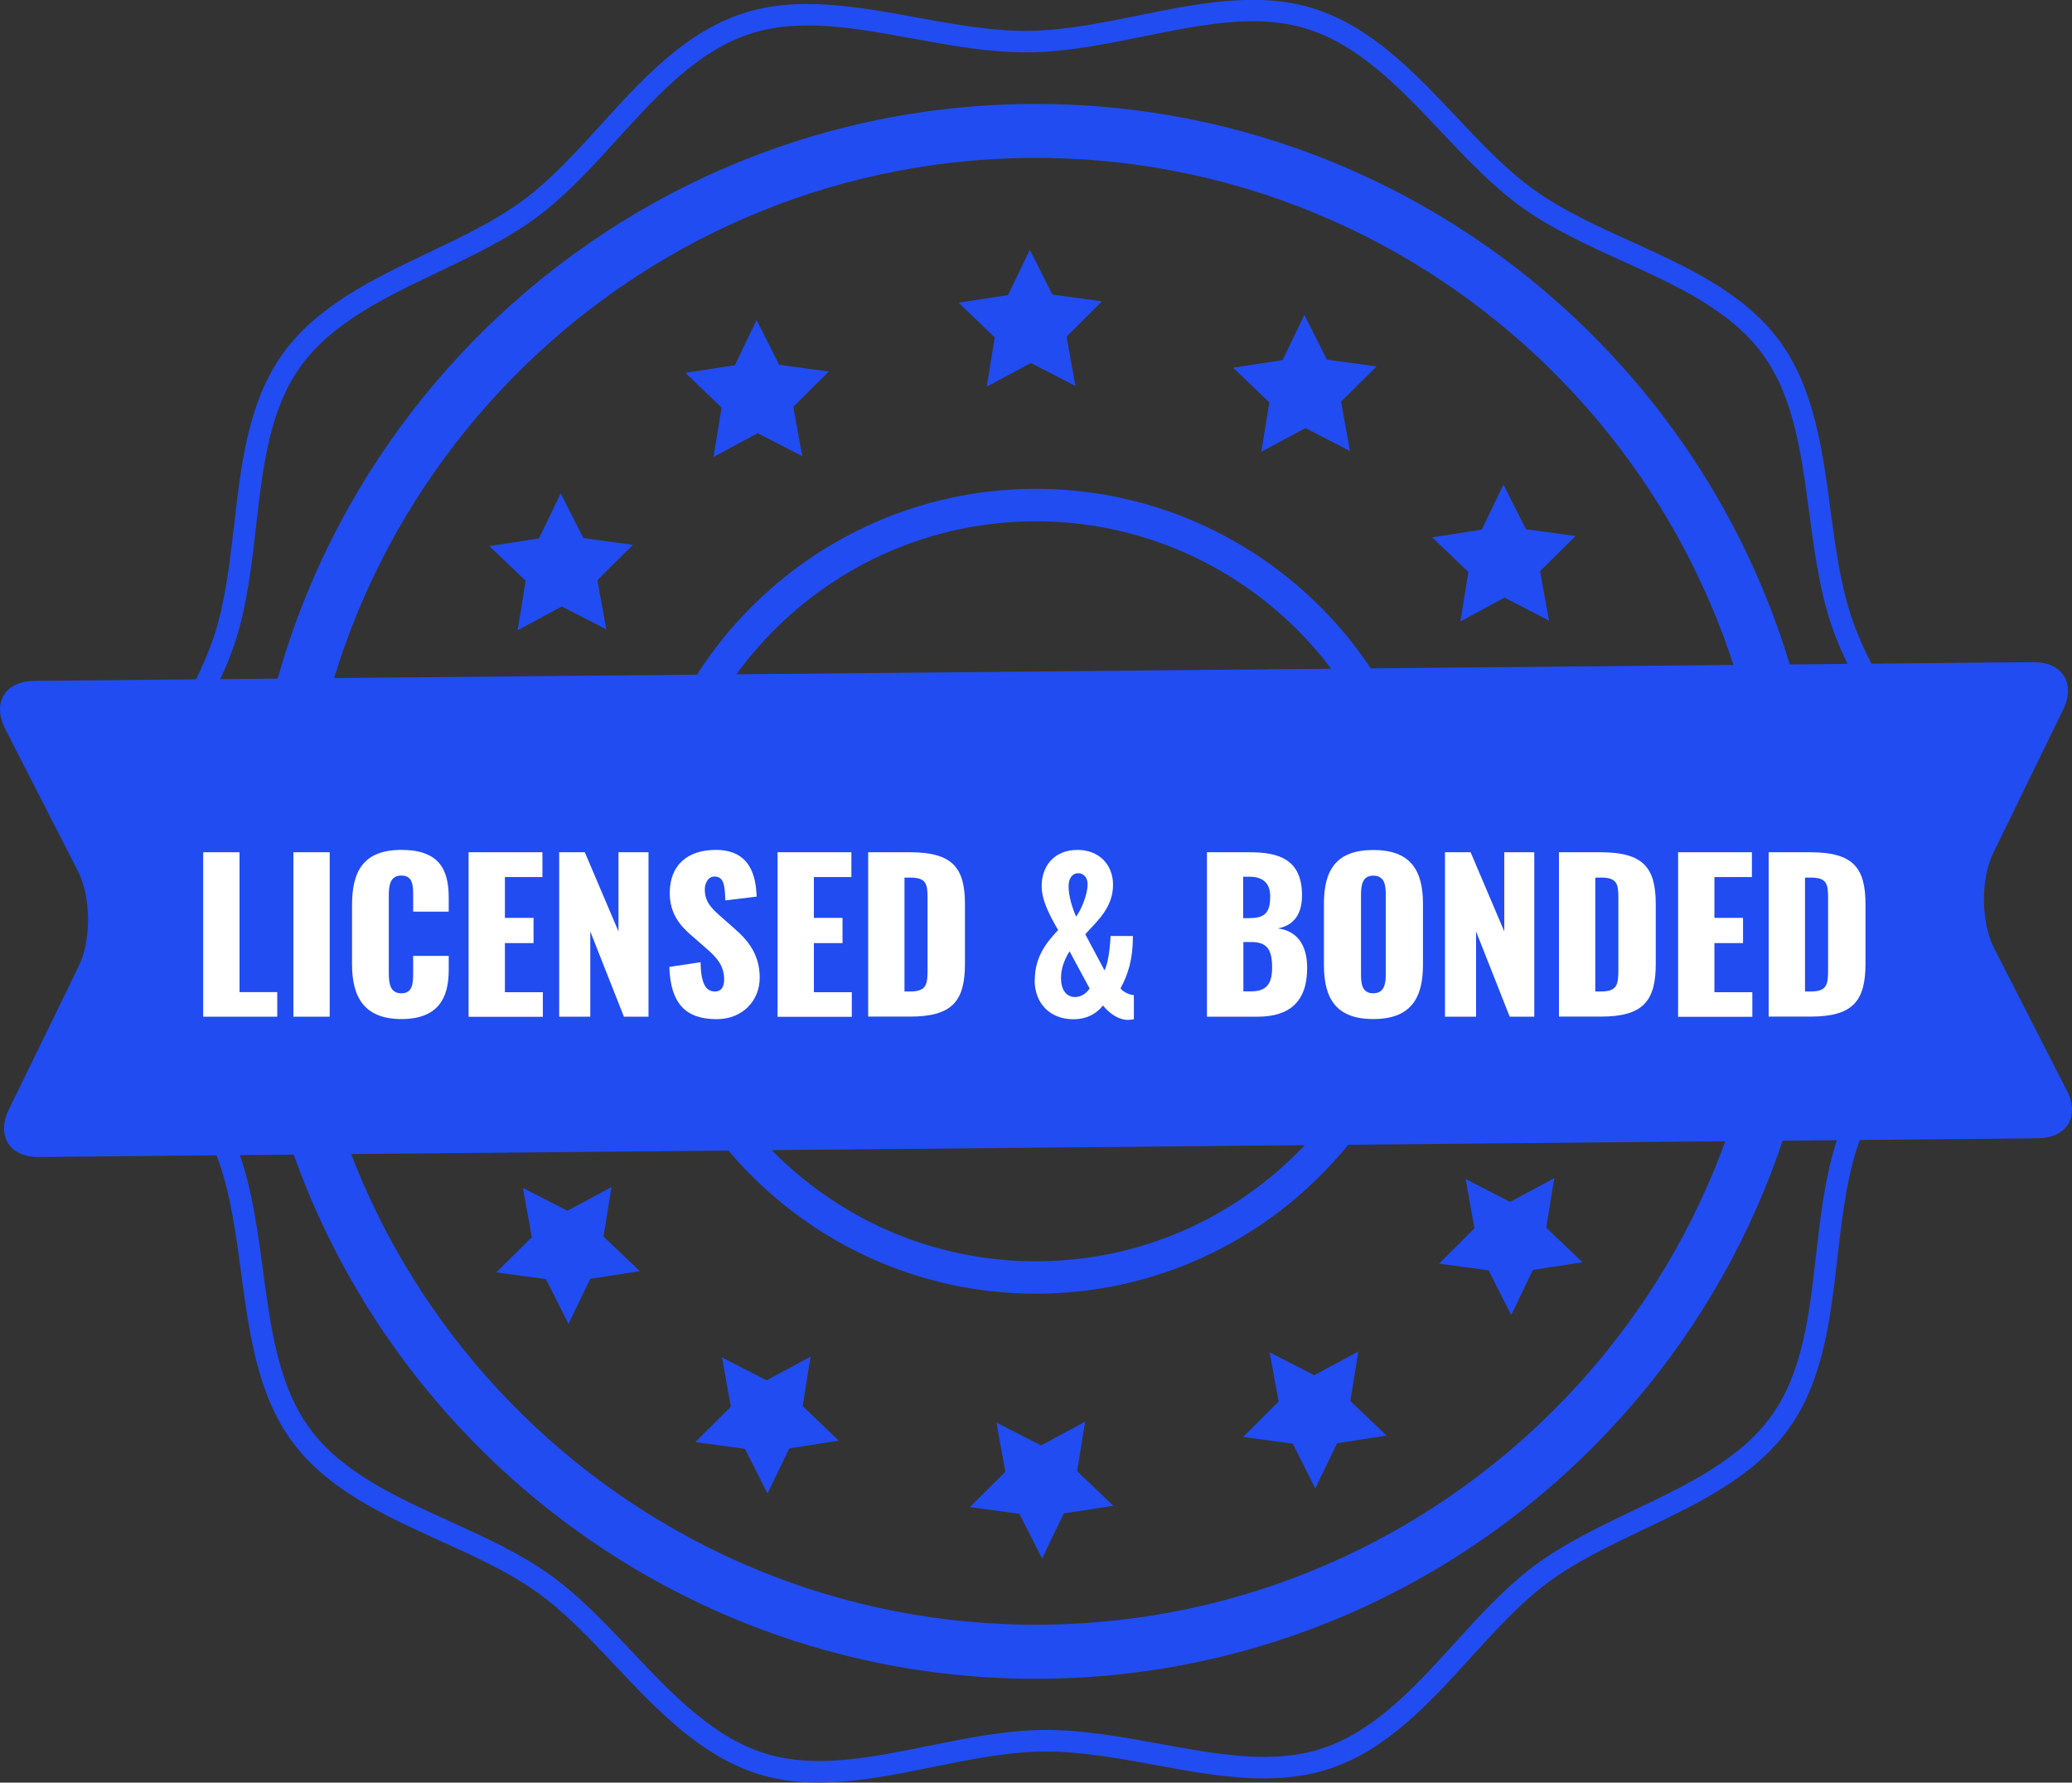 <?xml version="1.0" encoding="UTF-8"?>
<svg xmlns="http://www.w3.org/2000/svg" id="Layer_2" data-name="Layer 2" viewBox="0 0 193.94 166.83">
  <rect x="0" y="0" width="193.94" height="166.83" fill="#333333" stroke="none"/>
  <defs>
    <style>
      .cls-1 {
        fill: #fff;
      }

      .cls-2 {
        fill: #214cf1;
      }
    </style>
  </defs>
  <g id="OBJECTS">
    <g>
      <g>
        <path class="cls-2" d="m118.58,166.44c-3.43.03-6.97-.62-10.45-1.26-3.46-.63-7.04-1.29-10.43-1.26-3.39.03-6.95.75-10.4,1.45-5.5,1.12-11.19,2.27-16.34.65-5.4-1.7-9.45-5.99-13.38-10.15-2.44-2.59-4.75-5.03-7.35-6.88-2.64-1.89-5.88-3.36-9.01-4.78-5.17-2.35-10.52-4.78-13.84-9.25-3.29-4.43-4.06-10.23-4.81-15.84-.46-3.43-.93-6.98-1.98-10.1-.99-2.96-2.63-5.83-4.37-8.88-2.85-4.99-5.79-10.14-5.85-15.92-.05-5.78,2.79-10.99,5.55-16.03,1.68-3.08,3.27-5.98,4.21-8.96.99-3.14,1.39-6.7,1.79-10.14.64-5.63,1.31-11.44,4.51-15.93,3.24-4.54,8.54-7.07,13.67-9.51,3.11-1.48,6.32-3.01,8.92-4.95,2.56-1.9,4.82-4.39,7.22-7.02,3.84-4.23,7.82-8.6,13.18-10.39,5.12-1.72,10.83-.67,16.35.34,3.46.63,7.04,1.29,10.43,1.26,3.39-.03,6.95-.75,10.4-1.45,5.5-1.12,11.19-2.27,16.34-.65,5.4,1.7,9.45,5.99,13.38,10.15,2.44,2.59,4.75,5.03,7.35,6.88,2.64,1.89,5.88,3.36,9.01,4.78,5.17,2.35,10.52,4.78,13.84,9.25,3.29,4.43,4.06,10.23,4.81,15.85.46,3.43.93,6.98,1.98,10.1.99,2.96,2.63,5.83,4.37,8.87,2.85,4.99,5.79,10.14,5.85,15.92.05,5.78-2.79,10.99-5.55,16.03-1.68,3.08-3.27,5.98-4.21,8.96-.99,3.14-1.39,6.7-1.79,10.14-.64,5.63-1.31,11.44-4.51,15.93-3.24,4.54-8.54,7.07-13.67,9.51-3.11,1.48-6.32,3.01-8.92,4.95-2.56,1.9-4.82,4.39-7.22,7.02-3.84,4.23-7.82,8.6-13.18,10.39-1.9.64-3.88.89-5.91.91Zm-20.89-4.54c3.58-.03,7.26.64,10.81,1.29,5.51,1.01,10.72,1.97,15.34.41,4.87-1.63,8.66-5.8,12.33-9.84,2.35-2.59,4.79-5.26,7.51-7.28,2.77-2.05,6.07-3.63,9.26-5.15,4.89-2.33,9.96-4.75,12.89-8.86,2.9-4.06,3.51-9.37,4.15-14.99.4-3.53.82-7.19,1.87-10.51.99-3.16,2.71-6.29,4.36-9.32,2.63-4.81,5.35-9.79,5.3-15.04s-2.86-10.17-5.58-14.93c-1.71-2.99-3.48-6.09-4.53-9.24-1.11-3.31-1.59-6.95-2.06-10.48-.75-5.6-1.45-10.9-4.43-14.91-3.01-4.06-8.12-6.38-13.05-8.62-3.22-1.46-6.55-2.98-9.35-4.98-2.76-1.97-5.24-4.6-7.64-7.14-3.74-3.97-7.62-8.07-12.51-9.6-4.66-1.47-9.85-.41-15.33.7-3.54.72-7.2,1.46-10.78,1.49-3.58.03-7.26-.64-10.81-1.29-5.51-1.01-10.72-1.96-15.34-.41-4.87,1.63-8.66,5.8-12.33,9.84-2.35,2.59-4.79,5.26-7.51,7.28-2.77,2.05-6.07,3.63-9.26,5.15-4.89,2.33-9.96,4.75-12.89,8.86-2.9,4.06-3.51,9.37-4.15,14.99-.4,3.53-.82,7.19-1.87,10.51-.99,3.16-2.71,6.29-4.36,9.32-2.63,4.81-5.35,9.79-5.3,15.04.05,5.25,2.86,10.17,5.58,14.93,1.71,2.99,3.48,6.09,4.53,9.24,1.11,3.31,1.59,6.95,2.07,10.48.75,5.6,1.46,10.9,4.43,14.91,3.01,4.06,8.12,6.38,13.05,8.62,3.22,1.46,6.55,2.98,9.35,4.98,2.76,1.97,5.24,4.6,7.64,7.14,3.74,3.97,7.62,8.07,12.51,9.6,4.66,1.46,9.84.41,15.33-.7,3.54-.72,7.2-1.46,10.78-1.49Z"></path>
        <path class="cls-2" d="m97.64,157.11c-40.63.38-74-32.37-74.38-73-.38-40.63,32.37-74,73-74.38,40.63-.38,74,32.37,74.38,73,.38,40.63-32.37,74-73,74.38Zm-1.33-142.33c-37.85.35-68.35,31.43-67.99,69.28.35,37.85,31.43,68.35,69.28,67.99,37.85-.35,68.35-31.43,67.99-69.28-.35-37.85-31.43-68.35-69.28-67.99Z"></path>
        <path class="cls-2" d="m97.31,121.07c-20.76.19-37.82-16.54-38.01-37.31-.19-20.76,16.54-37.82,37.31-38.01s37.82,16.54,38.01,37.31-16.54,37.82-37.31,38.01Zm-.68-72.28c-19.09.18-34.48,15.86-34.3,34.95.18,19.09,15.86,34.48,34.95,34.3,19.09-.18,34.48-15.86,34.3-34.95-.18-19.09-15.86-34.48-34.95-34.3Z"></path>
      </g>
      <path class="cls-2" d="m193.45,102.03c1.25,2.45.03,4.47-2.72,4.5l-187.09,1.75c-2.75.03-4.01-1.98-2.81-4.45l6.53-13.39c1.21-2.47,1.17-6.5-.08-8.95L.49,68.22c-1.25-2.45-.03-4.47,2.72-4.5l187.09-1.75c2.75-.03,4.01,1.98,2.81,4.45l-6.53,13.39c-1.21,2.47-1.17,6.5.08,8.95l6.78,13.27Z"></path>
      <g>
        <polygon class="cls-2" points="96.39 23.38 98.51 27.57 103.15 28.2 99.83 31.5 100.66 36.12 96.49 33.97 92.36 36.19 93.11 31.57 89.72 28.33 94.36 27.61 96.39 23.38"></polygon>
        <g>
          <polygon class="cls-2" points="70.82 29.95 72.93 34.14 77.58 34.77 74.25 38.07 75.09 42.69 70.92 40.54 66.79 42.76 67.54 38.14 64.15 34.89 68.78 34.18 70.82 29.95"></polygon>
          <polygon class="cls-2" points="52.48 46.17 54.6 50.36 59.24 50.99 55.92 54.29 56.75 58.9 52.58 56.76 48.45 58.98 49.2 54.35 45.81 51.11 50.45 50.39 52.48 46.17"></polygon>
          <polygon class="cls-2" points="122.09 29.47 120.05 33.7 115.42 34.41 118.81 37.66 118.06 42.28 122.19 40.06 126.36 42.21 125.52 37.59 128.85 34.29 124.2 33.66 122.09 29.47"></polygon>
          <polygon class="cls-2" points="140.72 45.35 138.69 49.57 134.05 50.29 137.44 53.53 136.69 58.16 140.82 55.93 144.99 58.08 144.15 53.46 147.48 50.16 142.83 49.53 140.72 45.35"></polygon>
        </g>
      </g>
      <g>
        <polygon class="cls-2" points="97.54 145.86 95.42 141.68 90.78 141.04 94.1 137.74 93.27 133.13 97.44 135.27 101.57 133.05 100.82 137.68 104.21 140.92 99.57 141.64 97.54 145.86"></polygon>
        <g>
          <polygon class="cls-2" points="123.11 139.29 121 135.11 116.35 134.48 119.68 131.17 118.84 126.56 123.01 128.7 127.14 126.48 126.39 131.11 129.78 134.35 125.15 135.07 123.11 139.29"></polygon>
          <polygon class="cls-2" points="141.45 123.07 139.33 118.89 134.69 118.26 138.01 114.95 137.18 110.34 141.35 112.48 145.48 110.26 144.73 114.89 148.12 118.13 143.48 118.85 141.45 123.07"></polygon>
          <polygon class="cls-2" points="71.84 139.77 73.88 135.55 78.51 134.83 75.13 131.59 75.87 126.96 71.75 129.18 67.58 127.04 68.41 131.65 65.08 134.96 69.73 135.59 71.84 139.77"></polygon>
          <polygon class="cls-2" points="53.21 123.9 55.25 119.68 59.88 118.96 56.49 115.72 57.24 111.09 53.11 113.31 48.94 111.17 49.78 115.78 46.45 119.08 51.1 119.71 53.21 123.9"></polygon>
        </g>
      </g>
    </g>
  </g>
  <g id="TEXTS">
    <g>
      <path class="cls-1" d="m19.02,79.76h3.4v13.09h3.53v2.3h-6.93v-15.39Z"></path>
      <path class="cls-1" d="m27.46,79.76h3.4v15.39h-3.4v-15.39Z"></path>
      <path class="cls-1" d="m32.95,90.24v-5.55c0-3.19,1.1-5.15,4.62-5.15s4.43,1.82,4.43,4.45v1.33h-3.33v-1.54c0-.89-.02-1.84-1.1-1.84s-1.18.97-1.18,1.9v7.24c0,1.04.17,1.88,1.18,1.88,1.06,0,1.1-.95,1.1-1.88v-1.62h3.33v1.33c0,2.62-.99,4.58-4.43,4.58s-4.62-2.01-4.62-5.13Z"></path>
      <path class="cls-1" d="m43.85,79.76h6.92v2.32h-3.51v3.82h2.68v2.36h-2.68v4.6h3.55v2.3h-6.95v-15.39Z"></path>
      <path class="cls-1" d="m52.35,79.76h2.39l3.15,7.41v-7.41h2.81v15.39h-2.3l-3.15-7.98v7.98h-2.91v-15.39Z"></path>
      <path class="cls-1" d="m62.66,90.49l2.91-.44c.04,2,.49,2.74,1.35,2.74.7,0,.86-.59.86-1.12,0-1.27-.65-2.03-1.69-2.93l-1.33-1.16c-1.18-.99-2.07-2.15-2.07-4.01,0-2.6,1.65-4.03,4.31-4.03,3.29,0,3.76,2.56,3.82,4.37l-2.93.36c-.04-1.37-.13-2.24-1.01-2.24-.63,0-.91.67-.91,1.2,0,1.14.59,1.75,1.48,2.53l1.27,1.12c1.33,1.14,2.39,2.49,2.39,4.62s-1.58,3.88-4.03,3.88c-2.91,0-4.31-1.46-4.43-4.88Z"></path>
      <path class="cls-1" d="m72.77,79.76h6.92v2.32h-3.51v3.82h2.68v2.36h-2.68v4.6h3.55v2.3h-6.95v-15.39Z"></path>
      <path class="cls-1" d="m81.26,79.76h3.89c4.01,0,5.17,1.44,5.17,4.86v5.58c0,3.46-1.16,4.94-5.13,4.94h-3.93v-15.39Zm3.93,13.03c1.54,0,1.63-.67,1.63-2.05v-6.71c0-1.35-.15-1.9-1.65-1.9h-.51v10.66h.53Z"></path>
      <path class="cls-1" d="m96.86,91.69c0-1.96.91-3.32,2.18-4.65-.78-1.35-1.54-2.77-1.54-4.12,0-1.88,1.18-3.38,3.36-3.38,1.96,0,3.32,1.33,3.32,3.27,0,2.15-1.52,3.42-2.6,4.62l1.8,3.38c.34-.59.53-2.2.57-3.21h2.09c0,2.24-.46,3.59-1.16,4.9.25.32.76.59,1.25.63v2.26c-.17.02-.36.06-.53.06-.97,0-1.82-.68-2.36-1.35-.65.82-1.58,1.29-2.75,1.29-2.15,0-3.65-1.41-3.65-3.69Zm5.13.82l-1.88-3.48c-.55.89-.8,1.69-.8,2.53,0,1.01.46,1.75,1.31,1.75.55,0,1.03-.3,1.37-.8Zm-.19-9.76c0-.67-.42-1.03-.89-1.03-.53,0-.89.48-.89,1.2,0,1.04.38,2.09.7,2.87.53-.72,1.08-2.11,1.08-3.04Z"></path>
      <path class="cls-1" d="m112.96,79.76h4.01c2.64,0,4.9.61,4.9,4.03,0,1.86-.85,2.83-2.26,3.1,1.79.23,2.74,1.52,2.74,3.7,0,3.19-1.69,4.56-4.65,4.56h-4.73v-15.39Zm4.07,6.16c1.54,0,1.86-.74,1.86-2.03,0-1.22-.67-1.84-1.94-1.84h-.59v3.88h.67Zm.06,6.86c1.5,0,1.98-.76,1.98-2.24,0-1.73-.51-2.38-1.99-2.38h-.7v4.62h.72Z"></path>
      <path class="cls-1" d="m123.92,90.3v-5.72c0-3.17,1.16-5.03,4.62-5.03s4.65,1.86,4.65,5.03v5.72c0,3.17-1.18,5.07-4.65,5.07s-4.62-1.9-4.62-5.07Zm5.79.86v-7.41c0-.91-.11-1.8-1.18-1.8-1.01,0-1.14.89-1.14,1.8v7.41c0,.87.08,1.8,1.14,1.8s1.18-.93,1.18-1.8Z"></path>
      <path class="cls-1" d="m135.26,79.76h2.39l3.15,7.41v-7.41h2.81v15.39h-2.3l-3.15-7.98v7.98h-2.91v-15.39Z"></path>
      <path class="cls-1" d="m145.92,79.76h3.89c4.01,0,5.17,1.44,5.17,4.86v5.58c0,3.46-1.16,4.94-5.13,4.94h-3.93v-15.39Zm3.93,13.03c1.54,0,1.63-.67,1.63-2.05v-6.71c0-1.35-.15-1.9-1.65-1.9h-.51v10.66h.53Z"></path>
      <path class="cls-1" d="m157.06,79.76h6.92v2.32h-3.51v3.82h2.68v2.36h-2.68v4.6h3.55v2.3h-6.95v-15.39Z"></path>
      <path class="cls-1" d="m165.55,79.76h3.89c4.01,0,5.17,1.44,5.17,4.86v5.58c0,3.46-1.16,4.94-5.13,4.94h-3.93v-15.39Zm3.93,13.03c1.54,0,1.63-.67,1.63-2.05v-6.71c0-1.35-.15-1.9-1.65-1.9h-.51v10.66h.53Z"></path>
    </g>
  </g>
</svg>
